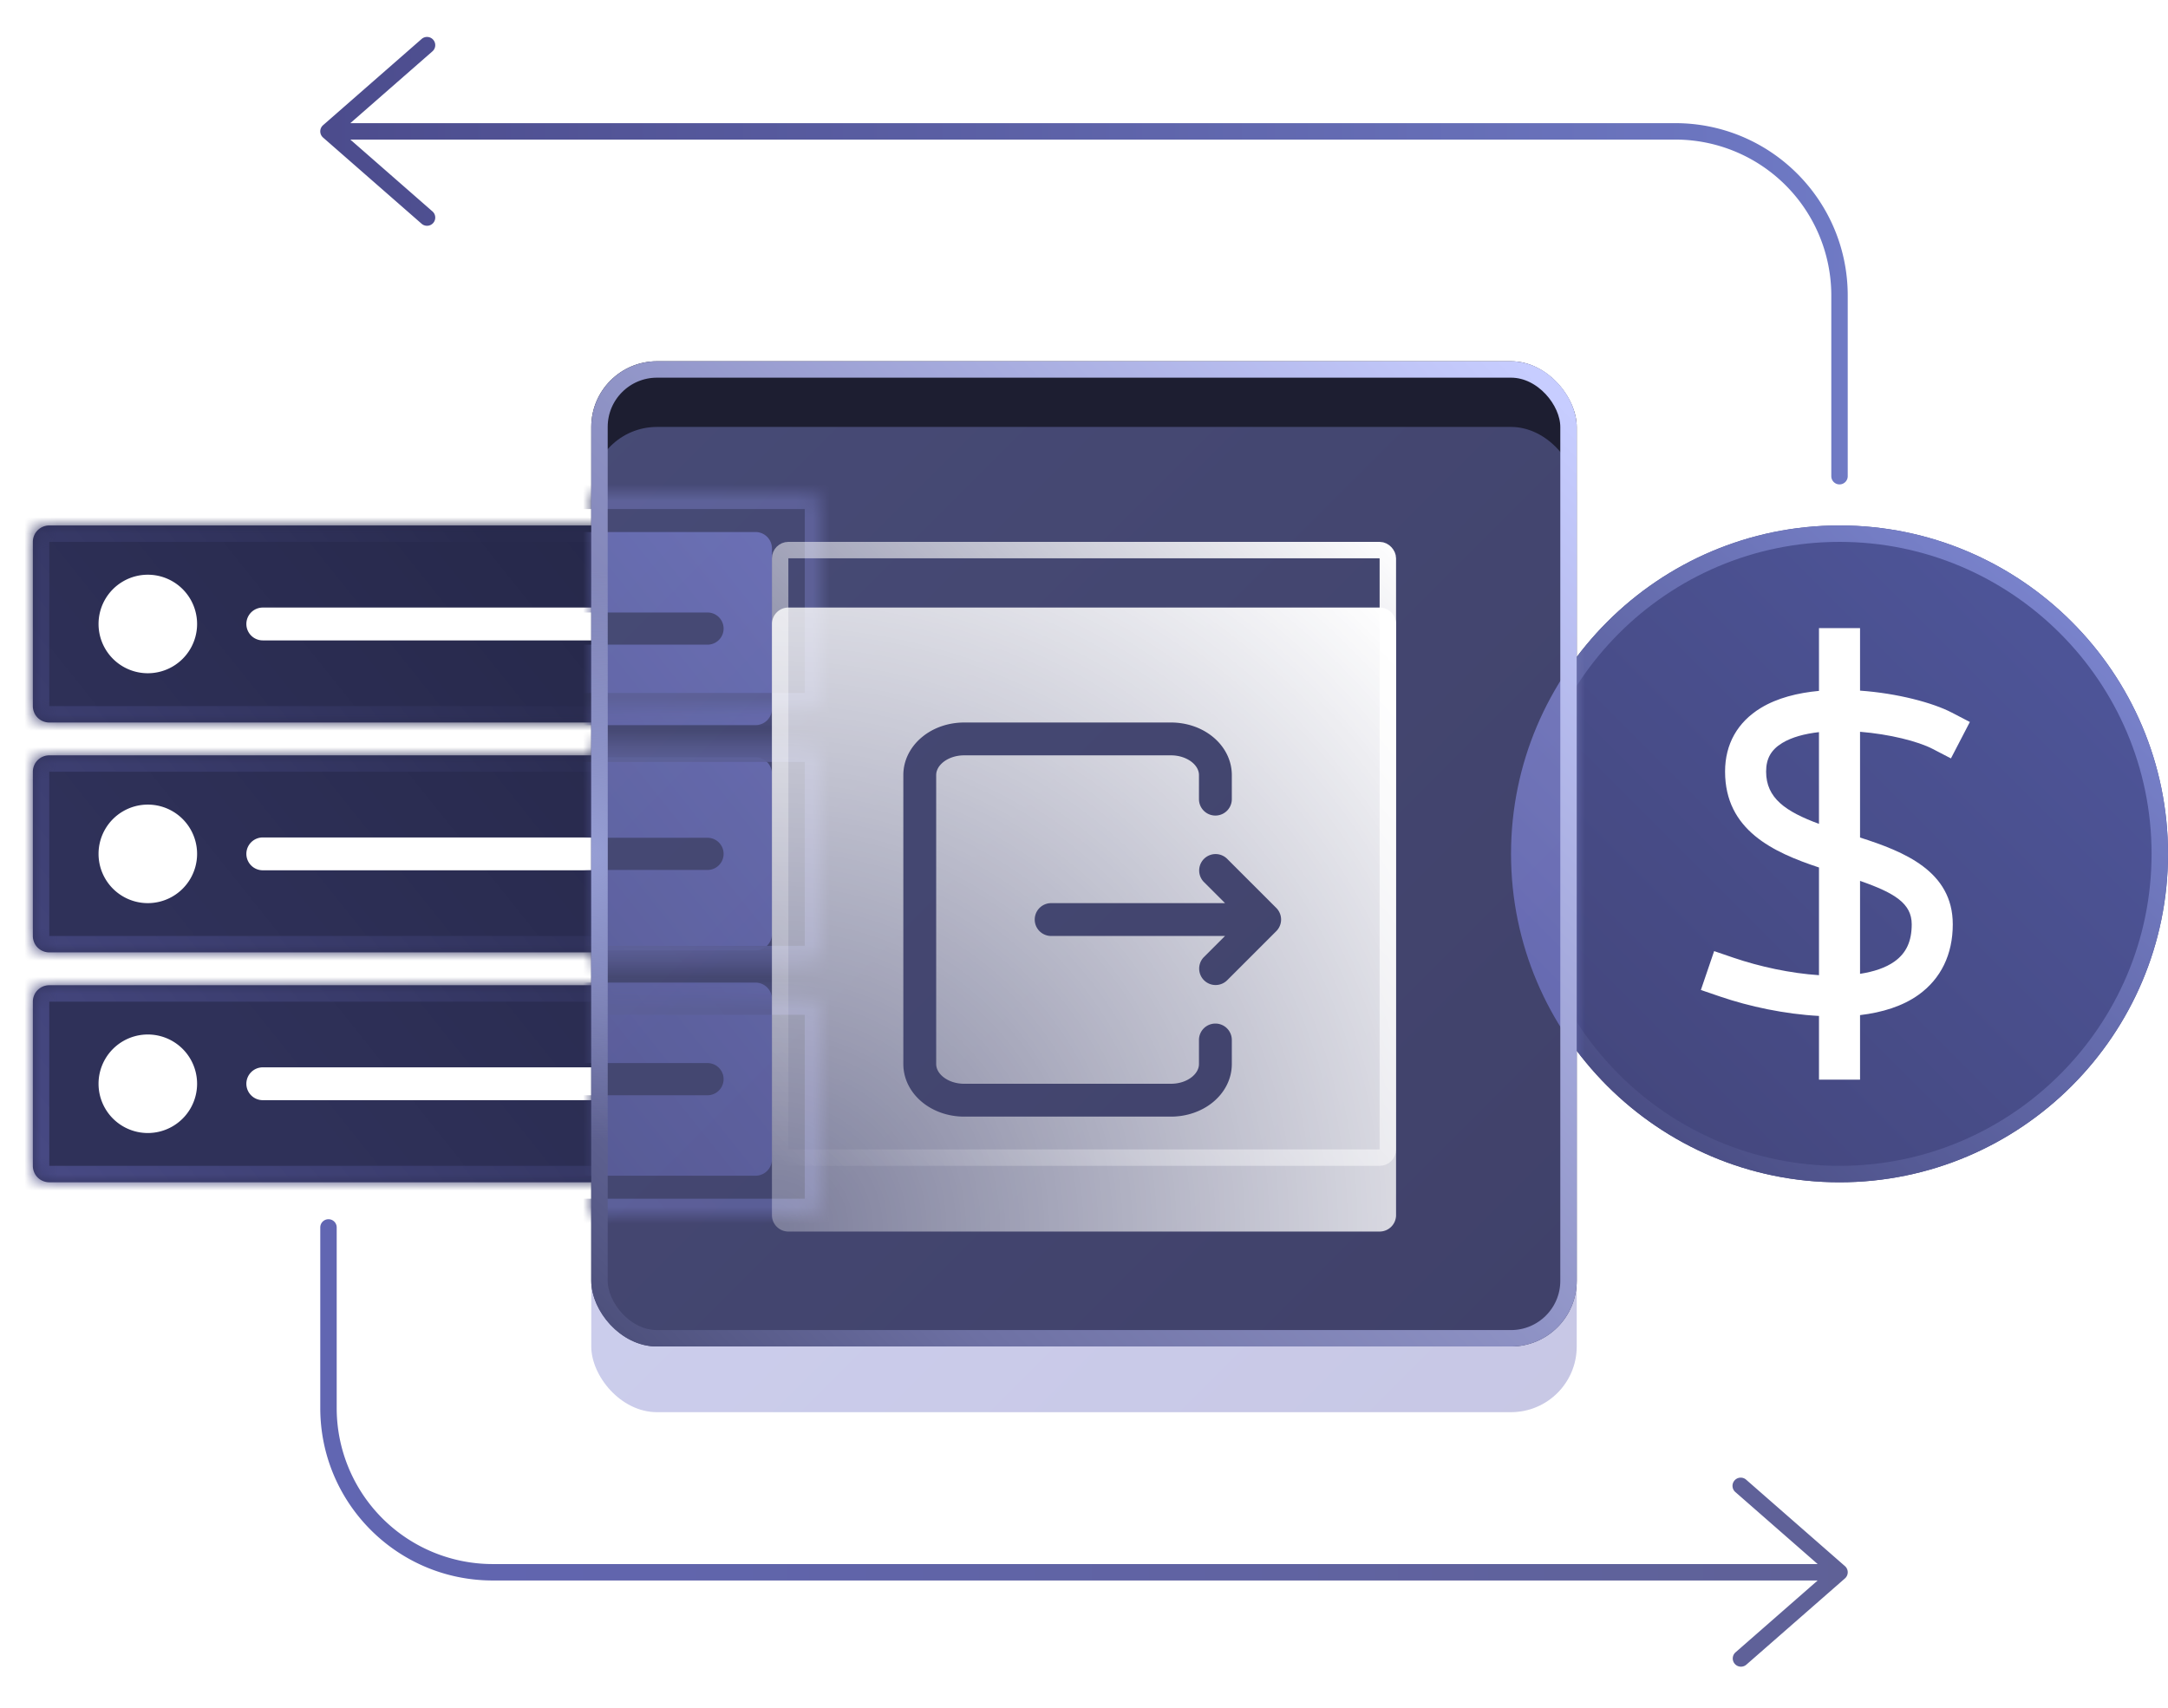 <svg xmlns="http://www.w3.org/2000/svg" width="132" height="104" fill="none"><path fill="url(#a)" fill-rule="evenodd" d="M2 33a1 1 0 0 1 1-1h48a1 1 0 0 1 1 1v10a1 1 0 0 1-1 1H3a1 1 0 0 1-1-1zm10 5a3 3 0 1 1-6 0 3 3 0 0 1 6 0m4-1a1 1 0 1 0 0 2h32a1 1 0 1 0 0-2zM2 47a1 1 0 0 1 1-1h48a1 1 0 0 1 1 1v10a1 1 0 0 1-1 1H3a1 1 0 0 1-1-1zm10 5a3 3 0 1 1-6 0 3 3 0 0 1 6 0m4-1a1 1 0 1 0 0 2h32a1 1 0 1 0 0-2zM3 60a1 1 0 0 0-1 1v10a1 1 0 0 0 1 1h48a1 1 0 0 0 1-1V61a1 1 0 0 0-1-1zm6 9a3 3 0 1 0 0-6 3 3 0 0 0 0 6m6-3a1 1 0 0 1 1-1h32a1 1 0 1 1 0 2H16a1 1 0 0 1-1-1" clip-rule="evenodd"/><mask id="c" fill="#fff"><path fill-rule="evenodd" d="M2 33a1 1 0 0 1 1-1h48a1 1 0 0 1 1 1v10a1 1 0 0 1-1 1H3a1 1 0 0 1-1-1zm0 14a1 1 0 0 1 1-1h48a1 1 0 0 1 1 1v10a1 1 0 0 1-1 1H3a1 1 0 0 1-1-1zm1 13a1 1 0 0 0-1 1v10a1 1 0 0 0 1 1h48a1 1 0 0 0 1-1V61a1 1 0 0 0-1-1z" clip-rule="evenodd"/></mask><path fill="url(#b)" d="M3 31a2 2 0 0 0-2 2h2zm48 0H3v2h48zm2 2a2 2 0 0 0-2-2v2zm0 10V33h-2v10zm-2 2a2 2 0 0 0 2-2h-2zM3 45h48v-2H3zm-2-2a2 2 0 0 0 2 2v-2zm0-10v10h2V33zm2 12a2 2 0 0 0-2 2h2zm48 0H3v2h48zm2 2a2 2 0 0 0-2-2v2zm0 10V47h-2v10zm-2 2a2 2 0 0 0 2-2h-2zM3 59h48v-2H3zm-2-2a2 2 0 0 0 2 2v-2zm0-10v10h2V47zm2 14v-2a2 2 0 0 0-2 2zm0 10V61H1v10zm0 0H1a2 2 0 0 0 2 2zm48 0H3v2h48zm0 0v2a2 2 0 0 0 2-2zm0-10v10h2V61zm0 0h2a2 2 0 0 0-2-2zM3 61h48v-2H3z" mask="url(#c)"/><path fill="url(#d)" fill-rule="evenodd" d="M92 52c0-11.028 8.973-20 20-20 11.028 0 20 8.972 20 20s-8.972 20-20 20c-11.027 0-20-8.972-20-20m24.806 8.587c1.368-.978 2.09-2.465 2.09-4.296 0-3.251-2.981-4.432-5.646-5.286v-6.44c1.789.144 3.521.576 4.424 1.045l1.11.576 1.152-2.218-1.11-.577c-1.133-.59-3.295-1.172-5.576-1.332V38.25h-2.5v3.824c-1.308.121-2.546.436-3.534 1.035-1.428.867-2.184 2.209-2.184 3.878 0 3.574 2.939 4.92 5.718 5.842v6.559c-1.736-.114-3.604-.518-5.2-1.062l-1.184-.404-.807 2.367 1.182.404c1.774.605 3.923 1.065 6.009 1.177v3.88h2.5v-3.93c1.35-.161 2.587-.54 3.556-1.233m-8.293-15.34c-.679.413-.982.95-.982 1.743 0 1.62 1.19 2.432 3.218 3.183v-5.587c-.867.099-1.649.305-2.236.661m6.838 13.305c.713-.51 1.045-1.228 1.045-2.262 0-1.263-1.025-1.907-3.146-2.645v5.66c.827-.128 1.556-.363 2.101-.753" clip-rule="evenodd"/><path stroke="url(#e)" stroke-linecap="square" stroke-miterlimit="10" d="M92.5 52c0-10.752 8.747-19.5 19.5-19.5s19.5 8.748 19.5 19.5-8.747 19.5-19.5 19.5S92.5 62.752 92.5 52Z"/><rect width="60" height="60" x="36" y="22" fill="#1D1E31" rx="4"/><mask id="f" width="60" height="61" x="36" y="22" maskUnits="userSpaceOnUse" style="mask-type:alpha"><rect width="60" height="60" x="36" y="22" fill="#fff" rx="4"/></mask><g mask="url(#f)"><g filter="url(#g)"><path fill="url(#h)" fill-rule="evenodd" d="M92 52c0-11.027 8.973-20 20-20 11.028 0 20 8.973 20 20 0 11.028-8.972 20-20 20-11.027 0-20-8.972-20-20m24.806 8.588c1.368-.979 2.09-2.465 2.09-4.297 0-3.25-2.981-4.432-5.646-5.286v-6.44c1.789.144 3.521.577 4.424 1.045l1.11.577 1.152-2.22-1.11-.575c-1.133-.59-3.295-1.173-5.576-1.333V38.25h-2.5v3.824c-1.308.121-2.546.436-3.534 1.035-1.428.867-2.184 2.209-2.184 3.879 0 3.574 2.939 4.919 5.718 5.841v6.559c-1.736-.114-3.604-.518-5.2-1.061l-1.184-.404-.807 2.366 1.182.404c1.774.605 3.923 1.065 6.009 1.177v3.88h2.5v-3.93c1.35-.161 2.587-.54 3.556-1.232m-8.293-15.34c-.679.412-.982.95-.982 1.742 0 1.621 1.19 2.432 3.218 3.184v-5.588c-.867.099-1.649.305-2.236.661m6.838 13.305c.713-.51 1.045-1.23 1.045-2.263 0-1.262-1.025-1.906-3.146-2.645v5.66c.827-.127 1.556-.362 2.101-.752" clip-rule="evenodd"/></g><g filter="url(#i)"><path fill="url(#j)" fill-rule="evenodd" d="M-2 33.4a1 1 0 0 1 1-1h47a1 1 0 0 1 1 1v9.76a1 1 0 0 1-1 1H-1a1 1 0 0 1-1-1zm9.799 4.88a2.94 2.94 0 1 1-5.88 0 2.94 2.94 0 0 1 5.88 0m3.918-.98a.98.98 0 1 0 0 1.96h31.36a.98.98 0 1 0 0-1.96zM-2 47.12a1 1 0 0 1 1-1h47a1 1 0 0 1 1 1v9.76a1 1 0 0 1-1 1H-1a1 1 0 0 1-1-1zM7.799 52a2.94 2.94 0 1 1-5.88 0 2.94 2.94 0 0 1 5.88 0m3.918-.98a.98.98 0 1 0 0 1.96h31.36a.98.98 0 1 0 0-1.96zM-1 59.84a1 1 0 0 0-1 1v9.76a1 1 0 0 0 1 1h47a1 1 0 0 0 1-1v-9.76a1 1 0 0 0-1-1zm5.859 8.82a2.94 2.94 0 1 0 0-5.88 2.94 2.94 0 0 0 0 5.88m5.878-2.94a.98.98 0 0 1 .98-.98h31.36a.98.98 0 1 1 0 1.96h-31.36a.98.98 0 0 1-.98-.98" clip-rule="evenodd"/><mask id="l" fill="#fff"><path fill-rule="evenodd" d="M-5 31a1 1 0 0 1 1-1h53a1 1 0 0 1 1 1v11.2a1 1 0 0 1-1 1H-4a1 1 0 0 1-1-1zm0 15.4a1 1 0 0 1 1-1h53a1 1 0 0 1 1 1v11.2a1 1 0 0 1-1 1H-4a1 1 0 0 1-1-1zm1 14.4a1 1 0 0 0-1 1V73a1 1 0 0 0 1 1h53a1 1 0 0 0 1-1V61.8a1 1 0 0 0-1-1z" clip-rule="evenodd"/></mask><path fill="url(#k)" d="M-4 29a2 2 0 0 0-2 2h2zm53 0H-4v2h53zm2 2a2 2 0 0 0-2-2v2zm0 11.2V31h-2v11.2zm-2 2a2 2 0 0 0 2-2h-2zm-53 0h53v-2H-4zm-2-2a2 2 0 0 0 2 2v-2zM-6 31v11.2h2V31zm2 13.4a2 2 0 0 0-2 2h2zm53 0H-4v2h53zm2 2a2 2 0 0 0-2-2v2zm0 11.2V46.4h-2v11.2zm-2 2a2 2 0 0 0 2-2h-2zm-53 0h53v-2H-4zm-2-2a2 2 0 0 0 2 2v-2zm0-11.2v11.2h2V46.4zm2 15.4v-2a2 2 0 0 0-2 2zM-4 73V61.8h-2V73zm0 0h-2a2 2 0 0 0 2 2zm53 0H-4v2h53zm0 0v2a2 2 0 0 0 2-2zm0-11.2V73h2V61.8zm0 0h2a2 2 0 0 0-2-2zm-53 0h53v-2H-4z" mask="url(#l)"/></g></g><g filter="url(#m)"><rect width="60" height="60" x="36" y="22" fill="url(#n)" fill-opacity=".4" rx="4" shape-rendering="geometricPrecision"/></g><g stroke-linecap="square" stroke-miterlimit="10"><rect width="59" height="59" x="36.5" y="22.5" stroke="url(#o)" rx="3.5"/><rect width="59" height="59" x="36.5" y="22.5" stroke="url(#p)" rx="3.5"/></g><g filter="url(#q)"><path fill="url(#r)" fill-rule="evenodd" d="M48 33a1 1 0 0 0-1 1v36a1 1 0 0 0 1 1h36a1 1 0 0 0 1-1V34a1 1 0 0 0-1-1zm16 18a1 1 0 0 0 0 2h10.586l-1.293 1.293a1 1 0 0 0 1.414 1.414l3-3a1 1 0 0 0 0-1.414l-3-3a1 1 0 0 0-1.414 1.414L74.586 51zm-5.3-11c-.923 0-1.839.297-2.54.87-.709.576-1.16 1.408-1.16 2.33v17.6c0 .923.451 1.754 1.16 2.331.701.572 1.617.87 2.54.87h12.6c.923 0 1.839-.298 2.54-.87.709-.577 1.16-1.408 1.16-2.33v-1.467a1 1 0 1 0-2 0V60.8c0 .245-.118.532-.422.78-.31.254-.768.42-1.278.42H58.7c-.51 0-.967-.166-1.278-.42-.304-.248-.422-.535-.422-.78V43.2c0-.244.118-.532.422-.78.31-.253.768-.42 1.278-.42h12.6c.51 0 .967.167 1.278.42.304.248.422.536.422.78v1.467a1 1 0 1 0 2 0V43.2c0-.922-.451-1.754-1.16-2.33-.701-.573-1.617-.87-2.54-.87z" clip-rule="evenodd" shape-rendering="geometricPrecision"/></g><rect width="37" height="37" x="47.5" y="33.5" stroke="url(#s)" stroke-linecap="square" stroke-miterlimit="10" rx=".5"/><g fill-rule="evenodd" clip-rule="evenodd"><path fill="url(#t)" d="M19.67 8.376a.5.5 0 0 1 0-.752l6-5.25a.5.5 0 0 1 .66.752l-5 4.374H102c5.799 0 10.5 4.701 10.5 10.5v11a.5.5 0 0 1-1 0V18a9.5 9.5 0 0 0-9.5-9.5H21.33l5 4.374a.5.5 0 0 1-.66.752z"/><path fill="url(#u)" d="M112.329 95.374a.498.498 0 0 1 0 .752l-6 5.25a.499.499 0 1 1-.658-.752l4.998-4.374H30c-5.799 0-10.5-4.701-10.5-10.5v-11a.5.5 0 1 1 1 0v11a9.5 9.5 0 0 0 9.5 9.5h80.669l-4.998-4.374a.5.5 0 1 1 .658-.752z"/></g><defs><linearGradient id="a" x1="2" x2="52" y1="72" y2="32" gradientUnits="userSpaceOnUse"><stop offset=".235" stop-color="#2F3159"/><stop offset="1" stop-color="#232545"/></linearGradient><linearGradient id="b" x1="2" x2="52" y1="72" y2="32" gradientUnits="userSpaceOnUse"><stop stop-color="#484A85"/><stop offset=".725" stop-color="#282A4D"/></linearGradient><linearGradient id="d" x1="132" x2="92" y1="32" y2="72" gradientUnits="userSpaceOnUse"><stop offset=".184" stop-color="#4D5497"/><stop offset="1" stop-color="#424478"/></linearGradient><linearGradient id="e" x1="144.5" x2="92.234" y1="15.5" y2="72" gradientUnits="userSpaceOnUse"><stop offset=".069" stop-color="#94A1F5"/><stop offset=".946" stop-color="#46497E"/></linearGradient><linearGradient id="h" x1="132" x2="92" y1="32" y2="72" gradientUnits="userSpaceOnUse"><stop offset=".184" stop-color="#8A90C1"/><stop offset=".831" stop-color="#5B60A4"/></linearGradient><linearGradient id="j" x1="-2" x2="47" y1="71.6" y2="32.4" gradientUnits="userSpaceOnUse"><stop offset=".235" stop-color="#2F3159"/><stop offset="1" stop-color="#5A5E9C"/></linearGradient><linearGradient id="k" x1="-5" x2="50" y1="74" y2="30" gradientUnits="userSpaceOnUse"><stop stop-color="#484A85"/><stop offset=".725" stop-color="#42456C"/></linearGradient><linearGradient id="n" x1="36" x2="96" y1="22" y2="82" gradientUnits="userSpaceOnUse"><stop stop-color="#878EDE"/><stop offset="1" stop-color="#7474BE"/></linearGradient><linearGradient id="o" x1="96.234" x2="36.234" y1="22" y2="82" gradientUnits="userSpaceOnUse"><stop offset=".03" stop-color="#C7CDFF"/><stop offset=".801" stop-color="#6D70A3"/><stop offset=".979" stop-color="#4E517D"/></linearGradient><linearGradient id="s" x1="85" x2="47" y1="33" y2="71" gradientUnits="userSpaceOnUse"><stop stop-color="#fff"/><stop offset="1" stop-color="#fff" stop-opacity="0"/></linearGradient><linearGradient id="t" x1="20" x2="113" y1="9" y2="9" gradientUnits="userSpaceOnUse"><stop stop-color="#4C4C8D"/><stop offset="1" stop-color="#6F7AC5"/></linearGradient><linearGradient id="u" x1="113" x2="20" y1="82" y2="82" gradientUnits="userSpaceOnUse"><stop stop-color="#5F6197"/><stop offset="1" stop-color="#6166B2"/></linearGradient><filter id="g" width="52" height="52" x="86" y="26" color-interpolation-filters="sRGB" filterUnits="userSpaceOnUse"><feFlood flood-opacity="0" result="BackgroundImageFix"/><feBlend in="SourceGraphic" in2="BackgroundImageFix" result="shape"/><feGaussianBlur result="effect1_foregroundBlur_6948_28560" stdDeviation="3"/></filter><filter id="i" width="67" height="56" x="-11" y="24" color-interpolation-filters="sRGB" filterUnits="userSpaceOnUse"><feFlood flood-opacity="0" result="BackgroundImageFix"/><feBlend in="SourceGraphic" in2="BackgroundImageFix" result="shape"/><feGaussianBlur result="effect1_foregroundBlur_6948_28560" stdDeviation="3"/></filter><filter id="m" width="68" height="68" x="32" y="22" color-interpolation-filters="sRGB" filterUnits="userSpaceOnUse"><feFlood flood-opacity="0" result="BackgroundImageFix"/><feColorMatrix in="SourceAlpha" result="hardAlpha" values="0 0 0 0 0 0 0 0 0 0 0 0 0 0 0 0 0 0 127 0"/><feOffset dy="4"/><feGaussianBlur stdDeviation="2"/><feComposite in2="hardAlpha" operator="out"/><feColorMatrix values="0 0 0 0 0 0 0 0 0 0 0 0 0 0 0 0 0 0 0.25 0"/><feBlend in2="BackgroundImageFix" result="effect1_dropShadow_6948_28560"/><feBlend in="SourceGraphic" in2="effect1_dropShadow_6948_28560" result="shape"/></filter><filter id="q" width="50" height="50" x="41" y="31" color-interpolation-filters="sRGB" filterUnits="userSpaceOnUse"><feFlood flood-opacity="0" result="BackgroundImageFix"/><feColorMatrix in="SourceAlpha" result="hardAlpha" values="0 0 0 0 0 0 0 0 0 0 0 0 0 0 0 0 0 0 127 0"/><feOffset dy="4"/><feGaussianBlur stdDeviation="3"/><feComposite in2="hardAlpha" operator="out"/><feColorMatrix values="0 0 0 0 0 0 0 0 0 0 0 0 0 0 0 0 0 0 0.25 0"/><feBlend in2="BackgroundImageFix" result="effect1_dropShadow_6948_28560"/><feBlend in="SourceGraphic" in2="effect1_dropShadow_6948_28560" result="shape"/></filter><radialGradient id="p" cx="0" cy="0" r="1" gradientTransform="matrix(30 0 0 30 36 52)" gradientUnits="userSpaceOnUse"><stop stop-color="#969ED4"/><stop offset=".579" stop-color="#969ED4" stop-opacity="0"/></radialGradient><radialGradient id="r" cx="0" cy="0" r="1" gradientTransform="rotate(-45 109.205 -21.234)scale(53.74)" gradientUnits="userSpaceOnUse"><stop stop-color="#fff" stop-opacity=".3"/><stop offset="1" stop-color="#fff"/></radialGradient></defs></svg>
